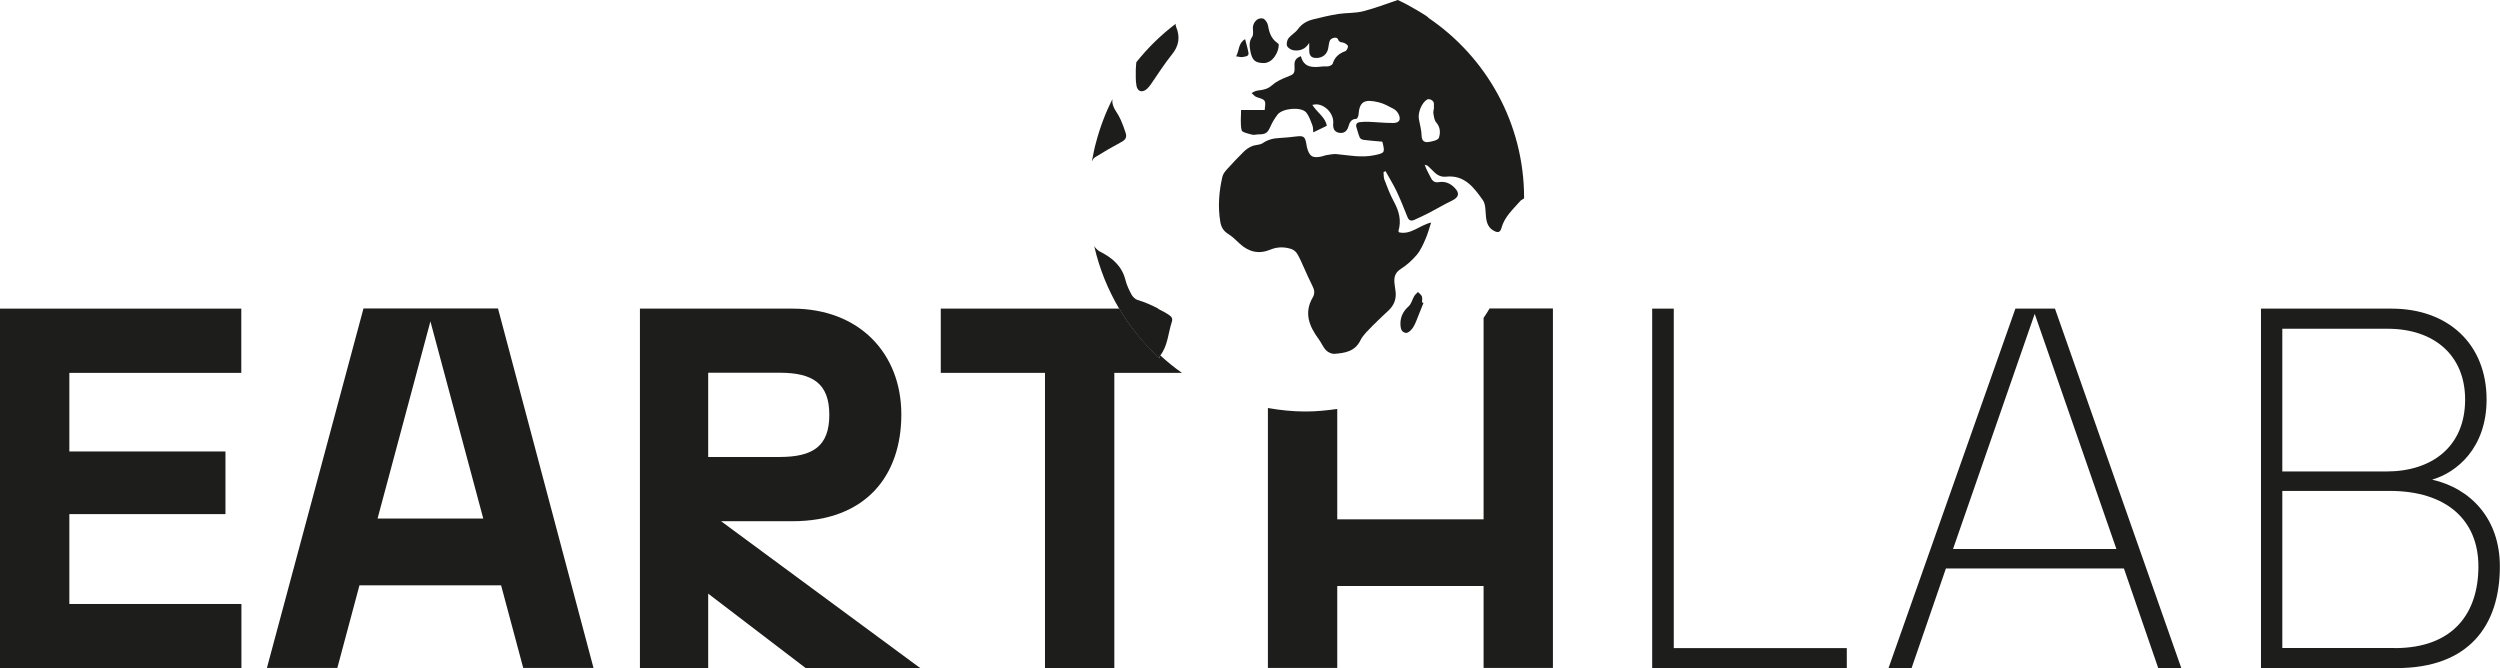 <?xml version="1.0" encoding="UTF-8"?>
<svg id="Laag_2" data-name="Laag 2" xmlns="http://www.w3.org/2000/svg" viewBox="0 0 186.39 49.81">
  <defs>
    <style>
      .cls-1 {
        fill: #1d1d1b;
        stroke-width: 0px;
      }
    </style>
  </defs>
  <g id="Laag_1-2" data-name="Laag 1">
    <path class="cls-1" d="m0,23.01h17.99v4.79H5.17v5.86h11.64v4.67H5.17v6.7h12.83v4.79H0v-26.8Z"/>
    <path class="cls-1" d="m37.37,43.64h-10.57l-1.65,6.16h-5.25l7.2-26.8h10.03l7.12,26.8h-5.24l-1.65-6.16Zm-1.34-4.98l-3.94-14.7-3.94,14.7h7.89Z"/>
    <path class="cls-1" d="m47.71,23.01h11.37c4.98,0,8.12,3.33,8.12,7.89s-2.64,7.96-8.12,7.96h-5.32l14.85,10.95h-8.54l-7.27-5.55v5.55h-5.09v-26.8Zm10.41,11.06c2.49,0,3.71-.8,3.71-3.14s-1.23-3.14-3.71-3.14h-5.32v6.28h5.32Z"/>
    <path class="cls-1" d="m123.18,23.01h1.61v25.31h12.9v1.49h-14.51v-26.8Z"/>
    <path class="cls-1" d="m158.33,42.38h-13.25l-2.56,7.43h-1.72l9.46-26.8h2.95l9.42,26.8h-1.72l-2.56-7.43Zm-.54-1.45l-6.09-17.53-6.09,17.53h12.17Z"/>
    <path class="cls-1" d="m168.59,23.01h9.72c4.17,0,7.08,2.6,7.08,6.78,0,3.6-2.22,5.44-4.06,5.97,2.87.65,5.05,2.91,5.05,6.47,0,4.4-2.3,7.58-7.7,7.58h-10.11v-26.8Zm9.34,12.14c3.37,0,5.86-1.84,5.86-5.36,0-3.29-2.3-5.28-5.78-5.28h-7.85v10.64h7.77Zm.61,13.17c4.4,0,6.24-2.64,6.24-6.09s-2.37-5.63-6.62-5.63h-8v11.71h8.38Z"/>
    <path class="cls-1" d="m86.4,26.62s.05.05.08.07c0,0-.01.01-.02.02-1.18-1.08-2.19-2.32-3.01-3.7h-13.31v4.79h7.77v22.01h5.17v-22.01h5.04c-.57-.4-1.11-.84-1.62-1.31-.03.04-.06.09-.1.13Z"/>
    <path class="cls-1" d="m111.05,23.01c-.14.23-.28.47-.44.69v15.02h-10.91v-8.23c-.78.11-1.56.19-2.37.19-.96,0-1.89-.1-2.8-.26v19.38h5.17v-6.11h10.91v6.11h5.17v-26.8h-4.73Z"/>
    <g>
      <path class="cls-1" d="m83.62,10.58c.3-.16.4-.35.31-.65-.1-.32-.22-.64-.35-.95-.1-.23-.23-.46-.37-.67-.21-.31-.31-.61-.27-.92-.52,1.02-.93,2.11-1.23,3.25-.03.1-.05.2-.08.3-.06.24-.1.48-.15.72-.02.13-.06.25-.08.38,0-.02.02-.03.03-.05.05-.11.13-.22.22-.27.64-.4,1.3-.78,1.97-1.14Z"/>
      <path class="cls-1" d="m86.36,23.01c-.5-.26-1.01-.49-1.56-.65-.17-.05-.35-.24-.44-.4-.18-.34-.36-.71-.45-1.08-.26-1.04-.97-1.65-1.86-2.1-.14-.07-.24-.16-.33-.25-.05-.06-.1-.12-.14-.19.38,1.68,1.02,3.25,1.87,4.69.82,1.38,1.83,2.63,3.01,3.7,0,0,.01-.01.02-.02-.03-.02-.05-.05-.08-.07.04-.04.07-.09.1-.13.57-.73.59-1.67.87-2.52.07-.23,0-.36-.2-.5-.26-.18-.54-.32-.82-.46Z"/>
      <path class="cls-1" d="m87.66,1.77c-1.1.83-2.09,1.8-2.95,2.88,0,0,0,0,.01,0-.01.18-.04.35-.04.53,0,.4-.02.81.05,1.21.08.45.44.54.78.24.12-.11.22-.24.31-.37.51-.73.98-1.49,1.54-2.18.54-.65.64-1.32.33-2.07-.04-.1-.05-.17-.03-.23Z"/>
      <path class="cls-1" d="m106.49,1.3c-.07-.05-.14-.1-.21-.15-.22-.15-.45-.27-.67-.41-.45-.27-.92-.52-1.4-.74-.88.3-1.72.62-2.58.84-.59.15-1.23.11-1.85.2-.63.1-1.25.25-1.86.4-.45.11-.85.32-1.14.72-.19.27-.52.44-.72.7-.11.14-.16.42-.1.57.07.15.31.3.49.32.45.06.86-.06,1.16-.55,0,.23,0,.39,0,.56,0,.42.19.59.61.56.41-.03.71-.28.8-.69.04-.18.05-.38.11-.56.07-.25.54-.36.62-.15.1.28.29.21.46.28.12.05.29.17.29.25,0,.13-.1.33-.21.37-.47.17-.78.44-.93.93-.03.09-.19.16-.31.19-.16.03-.32,0-.49.02-.69.08-1.35.1-1.57-.77-.37.13-.49.34-.48.66.03.67,0,.67-.62.91-.37.15-.76.33-1.06.6-.3.27-.62.34-.99.38-.16.02-.31.06-.53.2.13.1.23.25.38.3.69.22.69.21.6.96h-1.76c0,.5-.07,1.02.04,1.51.03.16.5.25.78.33.15.04.32-.02.48-.02.53,0,.68-.11.89-.59.14-.32.33-.63.54-.9.37-.46,1.73-.58,2.11-.16.23.27.35.65.48.99.06.14.04.31.06.51.36-.17.67-.32,1.01-.49-.09-.62-.7-.97-1.08-1.56.13-.02.22-.04.32-.04.69.04,1.29.73,1.24,1.41-.03.32.04.62.39.7.35.09.63-.08.73-.42.1-.33.2-.6.61-.61.05,0,.14-.18.15-.28.07-1.03.46-1.21,1.52-.95.37.09.73.29,1.07.47.16.08.31.23.39.39.22.43.07.69-.42.68-.62,0-1.24-.07-1.86-.09-.2,0-.41,0-.61.03-.21.03-.31.16-.24.38.08.26.14.52.25.77.04.09.19.16.3.17.45.06.91.09,1.36.13.02.02.03.02.03.03.2.81.17.82-.64.99-.94.19-1.86,0-2.78-.09-.26-.02-.52.04-.78.08-.09.01-.18.06-.27.08-.73.18-.99.03-1.17-.71-.02-.08-.03-.16-.04-.24-.09-.51-.21-.59-.71-.53-.43.05-.86.1-1.29.12-.46.02-.86.12-1.26.39-.21.14-.54.11-.79.22-.22.09-.44.24-.61.41-.43.42-.84.86-1.25,1.31-.14.16-.29.34-.34.54-.26,1.12-.35,2.25-.16,3.38.06.37.22.67.57.89.32.2.6.47.87.73.68.63,1.44.81,2.3.45.5-.21,1.01-.21,1.51-.06.18.05.37.19.47.35.2.32.34.67.5,1.02.21.46.41.93.64,1.38.16.3.21.58.03.88-.67,1.15-.26,2.15.45,3.11.2.27.32.6.55.83.15.15.42.28.63.26.77-.06,1.52-.17,1.93-1.01.2-.41.58-.74.9-1.08.39-.4.8-.77,1.2-1.15.42-.4.6-.89.51-1.47-.02-.15-.04-.29-.06-.44-.07-.48-.02-.88.46-1.18.44-.28.84-.64,1.18-1.04.29-.34.48-.78.66-1.19.16-.36.26-.75.42-1.23-.88.21-1.52.94-2.4.73-.02-.05-.04-.08-.04-.1.24-.79.04-1.5-.35-2.21-.28-.52-.49-1.08-.7-1.63-.06-.17-.04-.37-.06-.55.05-.02.1-.04.15-.07.27.49.57.97.81,1.47.3.63.56,1.29.82,1.94.1.26.26.33.5.23.38-.17.76-.35,1.13-.54.57-.3,1.13-.63,1.71-.91.49-.24.57-.54.2-.93-.33-.35-.72-.52-1.2-.44-.3.05-.47-.07-.6-.34-.14-.3-.33-.58-.45-.96.08.03.17.04.23.09.17.15.33.32.5.48.25.24.53.36.88.32,1.37-.14,2.07.83,2.73,1.76.22.32.18.83.23,1.26.05.44.18.81.61,1.03.29.15.45.1.54-.22.23-.85.88-1.41,1.43-2.04.02-.02.04-.04.07-.05.05-.03.11-.07.19-.12,0,0,0-.02,0-.03,0-5.6-2.84-10.53-7.15-13.44Zm.79,8.97c-.06.18-.5.28-.79.32-.28.04-.49-.08-.5-.46-.01-.41-.12-.82-.2-1.23-.1-.49.21-1.25.61-1.48.16-.09.47.06.5.26.02.1,0,.22,0,.32,0,0,.02,0,.02,0-.02.16-.08.33-.05.48.04.23.07.49.21.65.31.35.32.78.2,1.13Z"/>
      <path class="cls-1" d="m93.35,4.25c.09.21.23.34.45.4.11.03.24.05.39.05h0c.09,0,.17,0,.25-.03.23-.06.43-.22.58-.43.2-.27.32-.62.32-.9,0-.05-.07-.12-.12-.15-.12-.08-.21-.17-.29-.27-.16-.2-.25-.42-.32-.67-.03-.12-.06-.25-.08-.38-.02-.09-.07-.21-.14-.3s-.15-.17-.23-.19h0c-.1-.02-.19-.02-.28.01-.26.08-.46.37-.47.68,0,.23.06.51-.05.67-.26.37-.2.72-.13,1.11.03.15.07.28.11.38Z"/>
      <path class="cls-1" d="m106.12,22.58s-.07-.03-.1-.04c0-.15.04-.31-.01-.44-.05-.13-.19-.22-.29-.33-.09.1-.21.19-.28.3-.15.25-.21.58-.41.76-.1.09-.19.18-.27.28-.15.2-.26.41-.31.65-.03.12-.04.24-.04.37,0,.23.03.49.2.61.05.04.12.07.21.08h0s.09,0,.14-.03c.15-.07.31-.25.4-.39.18-.28.28-.61.41-.92.12-.3.24-.6.36-.9h0Z"/>
      <path class="cls-1" d="m93.08,3.93c-.06-.33-.16-.66-.25-1.01-.52.3-.42.82-.67,1.28.23.03.38.08.51.05.17-.05.46-.02.41-.33Z"/>
    </g>
  </g>
</svg>